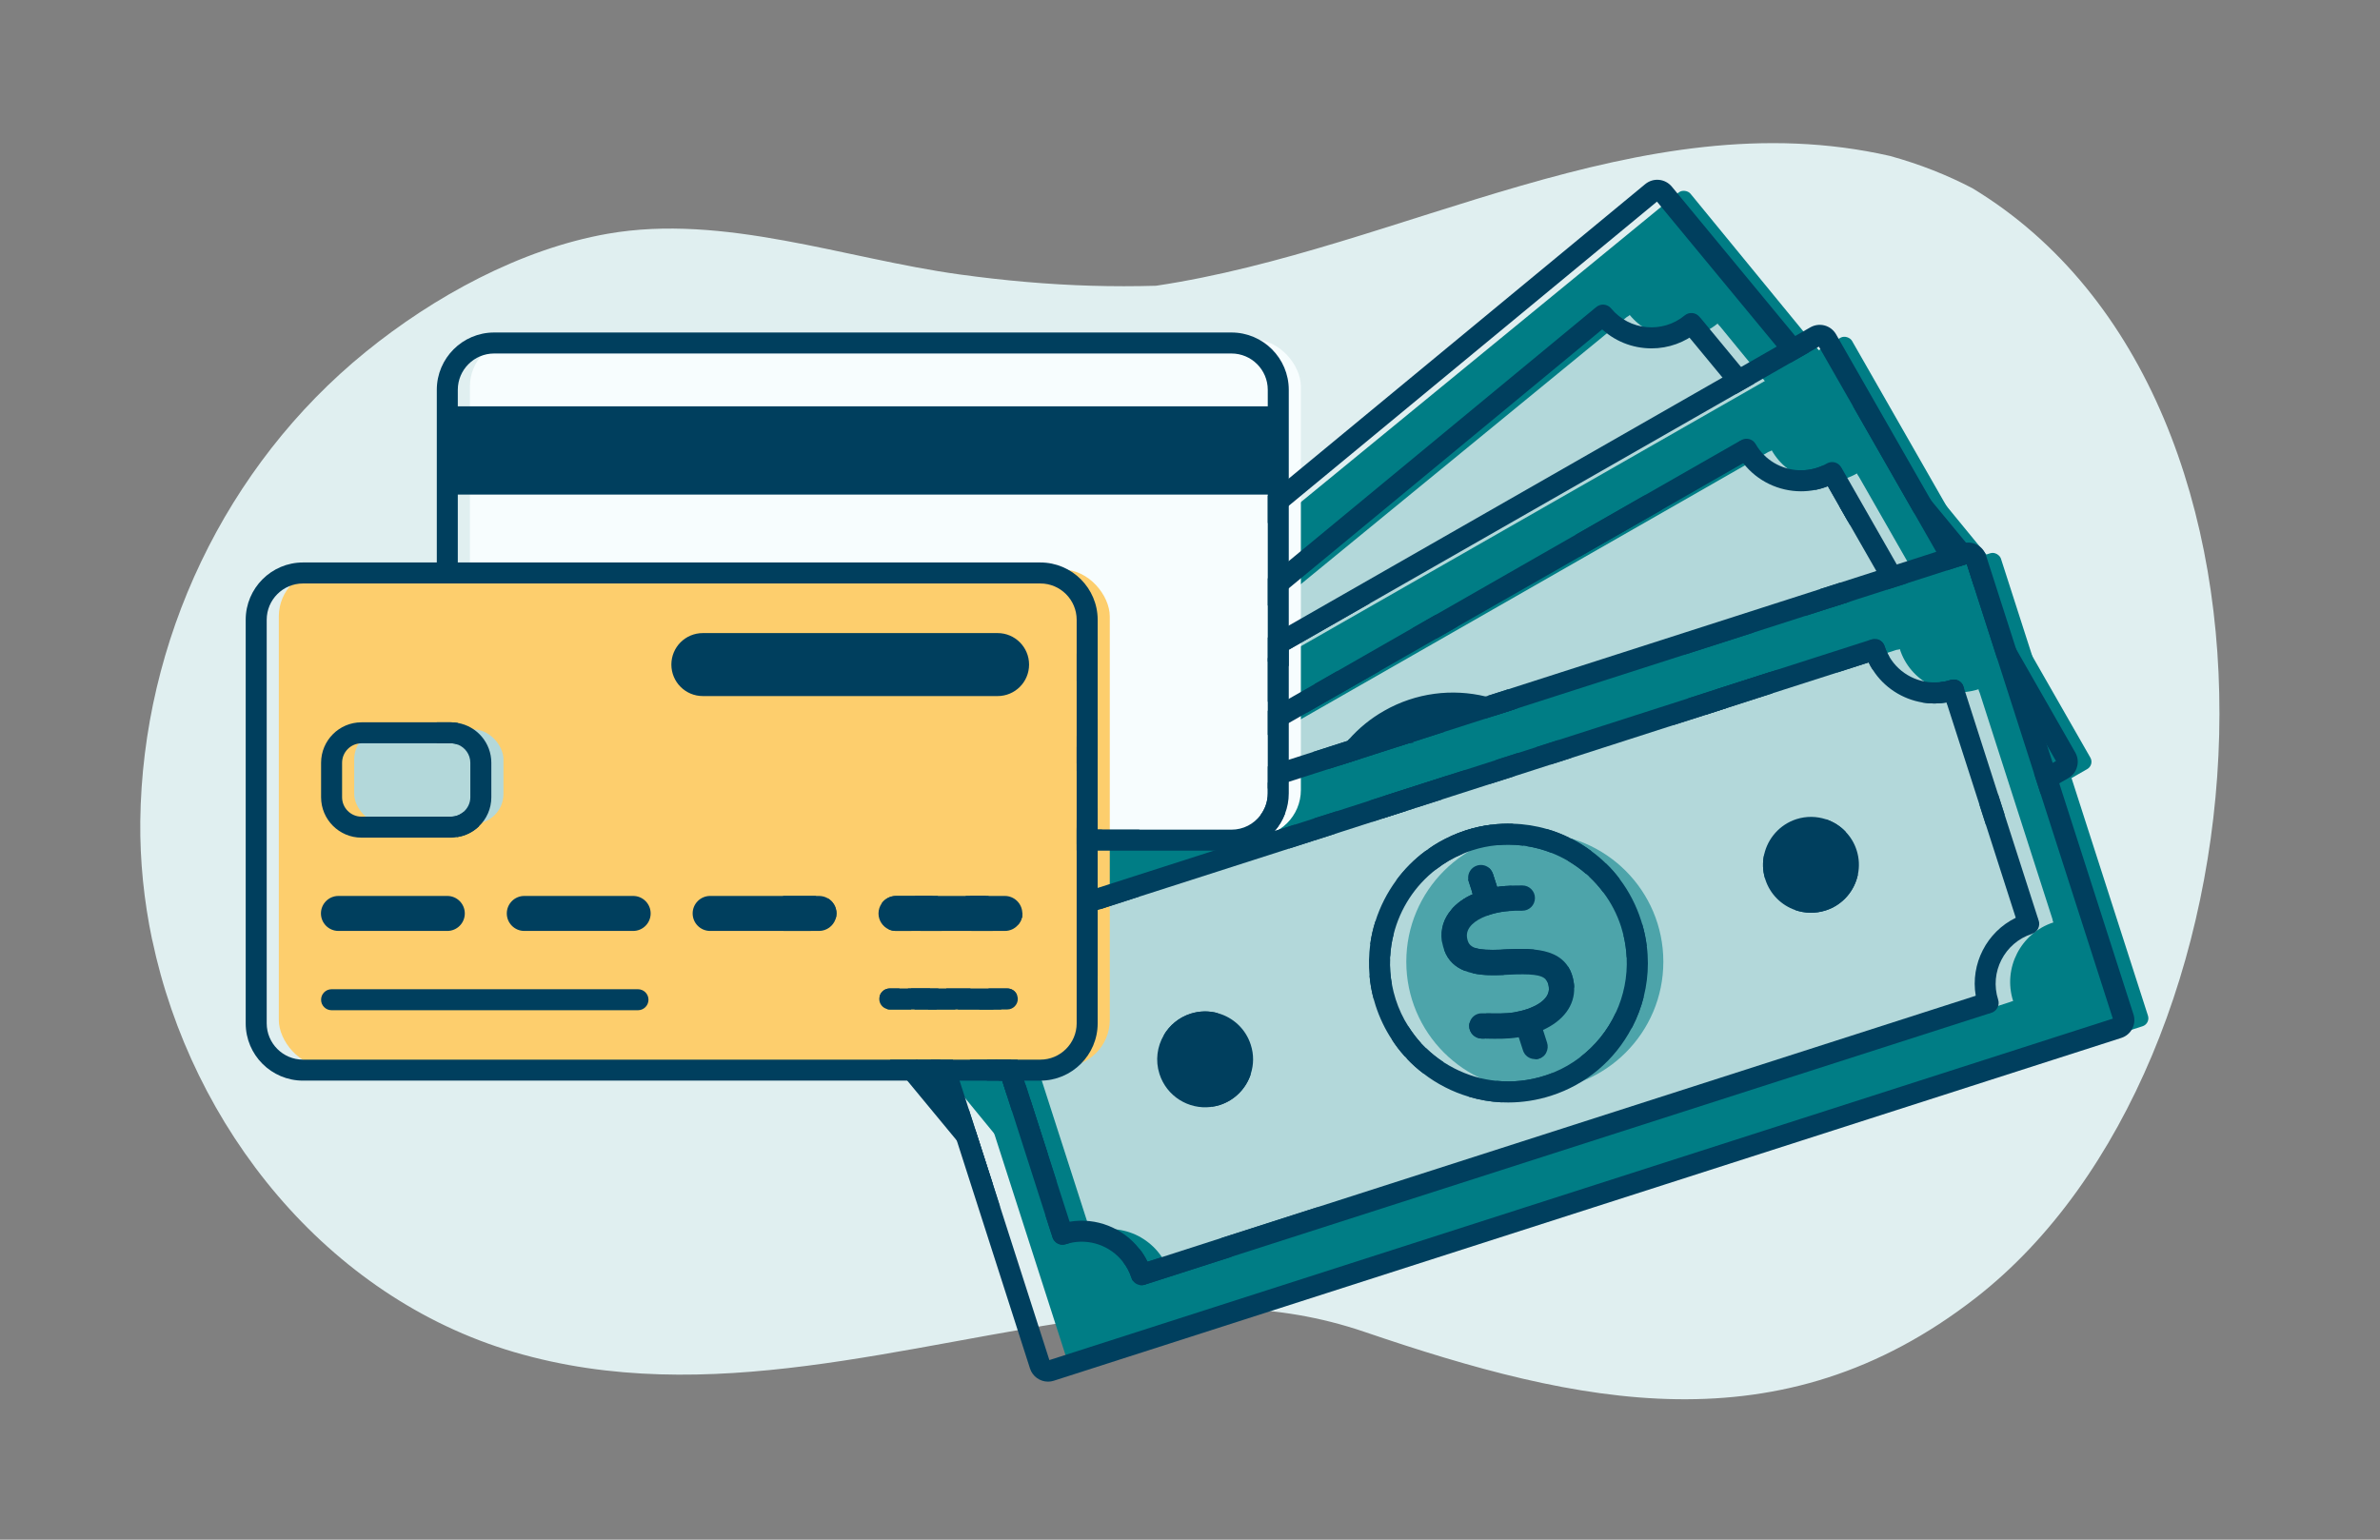 <?xml version="1.0" encoding="UTF-8"?><svg xmlns="http://www.w3.org/2000/svg" viewBox="0 0 340 220"><rect x="0" y="0" width="340" height="220" fill="#808080" stroke="none"/><defs><style>.e{fill:#f7fdfe;}.f{fill:#003f5e;}.g{fill:#007d85;}.h{fill:#fdce6d;}.i{fill:#b3d8da;}.j{fill:#e0eff0;}.k{fill:#4da4aa;}</style></defs><g id="a"><path class="j" d="M21.73,134.27c-1.17-5.58-1.75-11.27-1.69-16.94,.31-25.77,12.15-50.75,32.18-67.03,9.72-7.9,22.12-14.71,34.59-16.9,16.58-2.91,33.86,3.55,50.24,5.81,6.45,.89,12.71,1.44,18.88,1.62,3.09,.09,6.16,.09,9.22,0,35.15-5.25,69.01-26.7,104.83-18.55,4.29,1.18,8.21,2.74,11.8,4.62,50.24,30.42,43.59,124.98,.48,158.54-27.93,21.74-56.78,15.28-87.3,4.88-12.88-4.39-24.71-3.84-38.11-2.05-27.58,3.69-55.72,13.07-83.43,4.92-26.73-7.87-46.05-32.11-51.68-58.92Z"/></g><g id="b"><rect class="g" x="119.54" y="70.08" width="162.06" height="71" rx="1.2" ry="1.2" transform="translate(422.62 60.08) rotate(140.66)"/><path class="i" d="M168.68,165.89c-.08,.05-.14,.1-.2,.15l-.13,.11c-1.5-1.83-3.64-2.98-6.03-3.23-2.37-.22-4.69,.48-6.53,1.99-.04-.07-.09-.13-.14-.19s-.1-.12-.18-.2l-21.5-26.22-.03-.04-.17-.29-.16-.14c3.79-3.12,4.35-8.76,1.24-12.57,.07-.04,.13-.09,.19-.14,.07-.06,.14-.12,.19-.17L232.4,45.3l.3-.18,.11-.12c1.5,1.83,3.64,2.98,6.03,3.22,2.37,.22,4.69-.48,6.53-1.99,.04,.07,.08,.12,.12,.17,.07,.08,.15,.16,.24,.25l21.5,26.24,.19,.29,.13,.12c-3.79,3.13-4.35,8.76-1.25,12.56l-.29,.23-.04,.05-97.29,79.74Z"/><rect class="g" x="130.23" y="83.22" width="162.06" height="71" rx="1.2" ry="1.2" transform="translate(453.58 116.9) rotate(150.24)"/><path class="i" d="M169.78,172.89c-.09,.03-.16,.07-.22,.11l-.15,.08c-1.17-2.06-3.09-3.54-5.41-4.19-2.3-.61-4.7-.31-6.77,.87-.03-.08-.07-.14-.11-.21s-.08-.14-.14-.22l-16.84-29.43-.03-.05-.12-.31-.14-.16c4.26-2.44,5.75-7.91,3.31-12.19,.08-.03,.14-.07,.21-.11,.08-.05,.16-.09,.21-.14l109.08-62.38,.32-.12,.12-.1c1.17,2.06,3.09,3.54,5.41,4.18,2.3,.61,4.7,.31,6.77-.87,.03,.08,.06,.13,.09,.19,.05,.09,.12,.19,.19,.28l16.84,29.46,.14,.32,.11,.14c-4.25,2.45-5.75,7.91-3.32,12.17l-.32,.18-.05,.04-109.2,62.45Z"/><circle class="k" cx="211.33" cy="118.84" r="18.36"/><rect class="g" x="138.19" y="101.79" width="162.06" height="71" rx="1.2" ry="1.2" transform="translate(469.94 200.86) rotate(162.17)"/><path class="i" d="M167.43,181.71c-.09,.02-.17,.04-.24,.06l-.16,.05c-.72-2.26-2.29-4.1-4.43-5.22-2.13-1.08-4.54-1.27-6.81-.55-.01-.08-.04-.15-.06-.23s-.05-.15-.09-.25l-10.39-32.27-.02-.05-.05-.33-.1-.19c4.67-1.51,7.26-6.55,5.76-11.24,.08-.01,.15-.04,.23-.06,.09-.03,.18-.06,.23-.09l119.62-38.48,.34-.05,.14-.07c.72,2.26,2.29,4.1,4.43,5.2,2.13,1.08,4.54,1.27,6.81,.55,.01,.08,.03,.14,.05,.2,.03,.1,.08,.21,.13,.32l10.38,32.3,.07,.34,.08,.15c-4.67,1.52-7.26,6.55-5.76,11.23l-.35,.11-.06,.03-119.75,38.52Z"/><circle class="k" cx="219.26" cy="137.42" r="18.36"/><rect class="e" x="67.13" y="48.53" width="118.71" height="71.04" rx="6.69" ry="6.69"/><rect class="h" x="39.83" y="81.39" width="118.71" height="71.04" rx="6.69" ry="6.69"/><rect class="i" x="50.6" y="104.23" width="21.32" height="13.48" rx="4.27" ry="4.27"/></g><g id="c"><path class="f" d="M153.81,121.55v6.28l3-.96v-5.32h-3Zm0-11.38v36.05c0,2.86-2.33,5.19-5.19,5.19h-14.33l1.72,3h12.61c4.51,0,8.19-3.67,8.19-8.19v-37.76l-3,1.71Zm0,0v36.05c0,2.86-2.33,5.19-5.19,5.19h-14.33l1.72,3h12.61c4.51,0,8.19-3.67,8.19-8.19v-37.76l-3,1.71Zm0,0v36.05c0,2.86-2.33,5.19-5.19,5.19h-14.33l1.72,3h12.61c4.51,0,8.19-3.67,8.19-8.19v-37.76l-3,1.71Zm0,0v36.05c0,2.86-2.33,5.19-5.19,5.19h-14.33l1.72,3h12.61c4.51,0,8.19-3.67,8.19-8.19v-37.76l-3,1.71Zm0-1.08v37.13c0,2.86-2.33,5.19-5.19,5.19h-14.33l1.72,3h12.61c4.51,0,8.19-3.67,8.19-8.19v-39.61l-3,2.48Zm0,0v37.13c0,2.86-2.33,5.19-5.19,5.19h-14.33l1.72,3h12.61c4.51,0,8.19-3.67,8.19-8.19v-39.61l-3,2.48Zm0-11.79v48.92c0,2.86-2.33,5.19-5.19,5.19h-14.33l1.72,3h12.61c4.51,0,8.19-3.67,8.19-8.19v-51.4l-3,2.48Zm0,0v48.92c0,2.86-2.33,5.19-5.19,5.19h-14.33l1.72,3h12.61c4.51,0,8.19-3.67,8.19-8.19v-51.4l-3,2.48Zm0,0v48.92c0,2.86-2.33,5.19-5.19,5.19h-14.33l1.72,3h12.61c4.51,0,8.19-3.67,8.19-8.19v-51.4l-3,2.48Zm0,0v48.92c0,2.86-2.33,5.19-5.19,5.19h-14.33l1.72,3h12.61c4.51,0,8.19-3.67,8.19-8.19v-51.4l-3,2.48Zm0,23.34v25.58c0,2.86-2.33,5.19-5.19,5.19h-14.33l1.72,3h12.61c4.51,0,8.19-3.67,8.19-8.19v-27.3l-3,1.72Zm0,0v25.58c0,2.86-2.33,5.19-5.19,5.19h-14.33l1.72,3h12.61c4.51,0,8.19-3.67,8.19-8.19v-27.3l-3,1.72Zm0,0v25.58c0,2.86-2.33,5.19-5.19,5.19h-14.33l1.72,3h12.61c4.51,0,8.19-3.67,8.19-8.19v-27.3l-3,1.72Zm0,0v25.58c0,2.86-2.33,5.19-5.19,5.19h-14.33l1.72,3h12.61c4.51,0,8.19-3.67,8.19-8.19v-27.3l-3,1.72Zm0,0v25.58c0,2.86-2.33,5.19-5.19,5.19h-14.33l1.72,3h12.61c4.51,0,8.19-3.67,8.19-8.19v-27.3l-3,1.72Zm0,0v25.58c0,2.86-2.33,5.19-5.19,5.19h-14.33l1.72,3h12.61c4.51,0,8.19-3.67,8.19-8.19v-27.3l-3,1.72Zm0,0v25.58c0,2.86-2.33,5.19-5.19,5.19h-14.33l1.72,3h12.61c4.51,0,8.19-3.67,8.19-8.19v-27.3l-3,1.72Zm0,0v25.58c0,2.86-2.33,5.19-5.19,5.19h-14.33l1.72,3h12.61c4.51,0,8.19-3.67,8.19-8.19v-27.3l-3,1.72Zm0,0v25.58c0,2.86-2.33,5.19-5.19,5.19h-6.19l2.48,3h3.71c4.51,0,8.19-3.67,8.19-8.19v-27.3l-3,1.72Zm0,0v25.58c0,2.86-2.33,5.19-5.19,5.19h-6.19l2.48,3h3.71c4.51,0,8.19-3.67,8.19-8.19v-27.3l-3,1.72Zm0,0v25.58c0,2.86-2.33,5.19-5.19,5.19h-6.19l2.48,3h3.71c4.51,0,8.19-3.67,8.19-8.19v-27.3l-3,1.72Zm0,0v25.58c0,2.86-2.33,5.19-5.19,5.19h-6.19l2.48,3h3.71c4.51,0,8.19-3.67,8.19-8.19v-27.3l-3,1.72Zm0,0v25.58c0,2.86-2.33,5.19-5.19,5.19h-6.19l2.48,3h3.71c4.51,0,8.19-3.67,8.19-8.19v-27.3l-3,1.72Zm0,0v25.58c0,2.86-2.33,5.19-5.19,5.19h-6.19l2.48,3h3.71c4.51,0,8.19-3.67,8.19-8.19v-27.3l-3,1.72Zm0,0v25.58c0,2.86-2.33,5.19-5.19,5.19h-6.19l2.48,3h3.71c4.51,0,8.19-3.67,8.19-8.19v-27.3l-3,1.72Zm0,0v25.58c0,2.86-2.33,5.19-5.19,5.19h-6.19l2.48,3h3.71c4.51,0,8.19-3.67,8.19-8.19v-27.3l-3,1.72Zm0,0v25.58c0,2.86-2.33,5.19-5.19,5.19h-6.19l2.48,3h3.71c4.51,0,8.19-3.67,8.19-8.19v-27.3l-3,1.72Zm0,0v25.58c0,2.86-2.33,5.19-5.19,5.19h-6.19l2.48,3h3.71c4.51,0,8.19-3.67,8.19-8.19v-27.3l-3,1.72Zm0,0v25.58c0,2.86-2.33,5.19-5.19,5.19h-6.19l2.48,3h3.71c4.51,0,8.19-3.67,8.19-8.19v-27.3l-3,1.72Zm0,0v25.58c0,2.86-2.33,5.19-5.19,5.19h-6.19l2.48,3h3.71c4.51,0,8.19-3.67,8.19-8.19v-27.3l-3,1.72Zm0,0v25.58c0,2.86-2.33,5.19-5.19,5.19h-6.19l2.48,3h3.71c4.51,0,8.19-3.67,8.19-8.19v-27.3l-3,1.72Zm0,0v25.58c0,2.86-2.33,5.19-5.19,5.19h-6.19l2.48,3h3.71c4.51,0,8.19-3.67,8.19-8.19v-27.3l-3,1.72Zm0,0v25.58c0,2.86-2.33,5.19-5.19,5.19h-6.19l2.48,3h3.71c4.51,0,8.19-3.67,8.19-8.19v-27.3l-3,1.72Zm0,0v25.58c0,2.86-2.33,5.19-5.19,5.19h-6.19l2.48,3h3.71c4.51,0,8.19-3.67,8.19-8.19v-27.3l-3,1.72Zm0,0v25.58c0,2.86-2.33,5.19-5.19,5.19h-6.19l2.48,3h3.71c4.51,0,8.19-3.67,8.19-8.19v-27.3l-3,1.72Zm0,0v25.58c0,2.86-2.33,5.19-5.19,5.19h-6.19l2.48,3h3.71c4.51,0,8.19-3.67,8.19-8.19v-27.3l-3,1.72Zm-5.19-40.27H43.29c-4.52,0-8.19,3.68-8.19,8.19v57.66c0,4.52,3.67,8.19,8.19,8.19h105.33c4.51,0,8.19-3.67,8.19-8.19v-57.66c0-4.51-3.68-8.19-8.19-8.19Zm5.19,65.85c0,2.86-2.33,5.19-5.19,5.19H43.29c-2.87,0-5.19-2.33-5.19-5.19v-57.66c0-2.86,2.32-5.19,5.19-5.19h105.33c2.86,0,5.19,2.33,5.19,5.19v57.66Zm0-25.58v25.58c0,2.86-2.33,5.19-5.19,5.19h-6.19l2.48,3h3.71c4.51,0,8.19-3.67,8.19-8.19v-27.3l-3,1.72Zm0,0v25.58c0,2.86-2.33,5.19-5.19,5.19h-6.19l2.48,3h3.71c4.51,0,8.19-3.67,8.19-8.19v-27.3l-3,1.72Zm0,0v25.58c0,2.86-2.33,5.19-5.19,5.19h-6.19l2.48,3h3.71c4.51,0,8.19-3.67,8.19-8.19v-27.3l-3,1.72Zm0,0v25.58c0,2.86-2.33,5.19-5.19,5.19h-6.19l2.48,3h3.71c4.51,0,8.19-3.67,8.19-8.19v-27.3l-3,1.72Zm0,0v25.58c0,2.86-2.33,5.19-5.19,5.19h-6.19l2.48,3h3.71c4.51,0,8.19-3.67,8.19-8.19v-27.3l-3,1.72Zm0,0v25.58c0,2.86-2.33,5.19-5.19,5.19h-6.19l2.48,3h3.71c4.51,0,8.19-3.67,8.19-8.19v-27.3l-3,1.72Zm0,0v25.58c0,2.86-2.33,5.19-5.19,5.19h-6.19l2.48,3h3.71c4.51,0,8.19-3.67,8.19-8.19v-27.3l-3,1.72Zm0,0v25.58c0,2.86-2.33,5.19-5.19,5.19h-6.19l2.48,3h3.71c4.51,0,8.19-3.67,8.19-8.19v-27.3l-3,1.72Zm0,0v25.58c0,2.86-2.33,5.19-5.19,5.19h-6.19l2.48,3h3.71c4.51,0,8.19-3.67,8.19-8.19v-27.3l-3,1.72Zm0,0v25.58c0,2.86-2.33,5.19-5.19,5.19h-6.19l2.48,3h3.71c4.51,0,8.19-3.67,8.19-8.19v-27.3l-3,1.72Zm0,0v25.58c0,2.86-2.33,5.19-5.19,5.19h-6.19l2.48,3h3.71c4.51,0,8.19-3.67,8.19-8.19v-27.3l-3,1.72Zm0,0v25.58c0,2.86-2.33,5.19-5.19,5.19h-6.19l2.48,3h3.71c4.51,0,8.19-3.67,8.19-8.19v-27.3l-3,1.72Zm0,0v25.58c0,2.86-2.33,5.19-5.19,5.19h-6.19l2.48,3h3.71c4.51,0,8.19-3.67,8.19-8.19v-27.3l-3,1.72Zm0,0v25.58c0,2.86-2.33,5.19-5.19,5.19h-6.19l2.48,3h3.71c4.51,0,8.19-3.67,8.19-8.19v-27.3l-3,1.72Zm0,0v25.58c0,2.86-2.33,5.19-5.19,5.19h-6.19l2.48,3h3.71c4.51,0,8.19-3.67,8.19-8.19v-27.3l-3,1.72Zm0,0v25.58c0,2.86-2.33,5.19-5.19,5.19h-6.19l2.48,3h3.71c4.51,0,8.19-3.67,8.19-8.19v-27.3l-3,1.72Zm0,0v25.58c0,2.86-2.33,5.19-5.19,5.19h-6.19l2.48,3h3.71c4.51,0,8.19-3.67,8.19-8.19v-27.3l-3,1.72Zm0,0v25.58c0,2.86-2.33,5.19-5.19,5.19h-6.19l2.48,3h3.71c4.51,0,8.19-3.67,8.19-8.19v-27.3l-3,1.72Zm0,0v25.58c0,2.86-2.33,5.19-5.19,5.19h-14.33l1.72,3h12.61c4.51,0,8.19-3.67,8.19-8.19v-27.3l-3,1.72Zm0,0v25.58c0,2.86-2.33,5.19-5.19,5.19h-14.33l1.72,3h12.61c4.51,0,8.19-3.67,8.19-8.19v-27.3l-3,1.72Zm0,0v25.58c0,2.86-2.33,5.19-5.19,5.19h-14.33l1.72,3h12.61c4.51,0,8.19-3.67,8.19-8.19v-27.3l-3,1.72Zm0,0v25.58c0,2.86-2.33,5.19-5.19,5.19h-14.33l1.72,3h12.61c4.51,0,8.19-3.67,8.19-8.19v-27.3l-3,1.72Zm0,0v25.58c0,2.86-2.33,5.19-5.19,5.19h-14.33l1.72,3h12.61c4.51,0,8.19-3.67,8.19-8.19v-27.3l-3,1.72Zm0,0v25.58c0,2.86-2.33,5.19-5.19,5.19h-14.33l1.72,3h12.61c4.51,0,8.19-3.67,8.19-8.19v-27.3l-3,1.72Zm0,0v25.58c0,2.86-2.33,5.19-5.19,5.19h-14.33l1.72,3h12.61c4.51,0,8.19-3.67,8.19-8.19v-27.3l-3,1.72Zm0,0v25.58c0,2.86-2.33,5.19-5.19,5.19h-14.33l1.72,3h12.61c4.51,0,8.19-3.67,8.19-8.19v-27.3l-3,1.72Zm0-23.34v48.92c0,2.86-2.33,5.19-5.19,5.19h-14.33l1.72,3h12.61c4.51,0,8.19-3.67,8.19-8.19v-51.4l-3,2.48Zm0,0v48.92c0,2.86-2.33,5.19-5.19,5.19h-14.33l1.72,3h12.61c4.51,0,8.19-3.67,8.19-8.19v-51.4l-3,2.48Zm0,0v48.92c0,2.86-2.33,5.19-5.19,5.19h-14.33l1.72,3h12.61c4.51,0,8.19-3.67,8.19-8.19v-51.4l-3,2.48Zm0,0v48.92c0,2.86-2.33,5.19-5.19,5.19h-14.33l1.72,3h12.61c4.51,0,8.19-3.67,8.19-8.19v-51.4l-3,2.48Zm0,11.79v37.13c0,2.86-2.33,5.19-5.19,5.19h-14.33l1.72,3h12.61c4.51,0,8.19-3.67,8.19-8.19v-39.61l-3,2.48Zm0,0v37.13c0,2.86-2.33,5.19-5.19,5.19h-14.33l1.72,3h12.61c4.51,0,8.19-3.67,8.19-8.19v-39.61l-3,2.48Zm0,1.08v36.05c0,2.86-2.33,5.19-5.19,5.19h-14.33l1.72,3h12.61c4.51,0,8.19-3.67,8.19-8.19v-37.76l-3,1.71Zm0,0v36.05c0,2.86-2.33,5.19-5.19,5.19h-14.33l1.72,3h12.61c4.51,0,8.19-3.67,8.19-8.19v-37.76l-3,1.71Zm0,0v36.05c0,2.86-2.33,5.19-5.19,5.19h-14.33l1.72,3h12.61c4.51,0,8.19-3.67,8.19-8.19v-37.76l-3,1.71Zm0,8.12v27.93c0,2.86-2.33,5.19-5.19,5.19h-14.33l1.72,3h12.61c4.51,0,8.19-3.67,8.19-8.19v-28.89l-3,.96Z"/><path class="f" d="M181.67,118.72c-.59-.72-1.13-1.47-1.61-2.24-.94,1.26-2.44,2.07-4.14,2.07h-22.11v3h19.57l8.4-2.7s-.07-.09-.11-.13Zm-24.86-.17v.37l.65-.37h-.65Zm24.86,.17c-.59-.72-1.13-1.47-1.61-2.24-.94,1.26-2.44,2.07-4.14,2.07h-19.11v3h16.57l8.4-2.7s-.07-.09-.11-.13Zm0,0c-.59-.72-1.13-1.47-1.61-2.24-.94,1.26-2.44,2.07-4.14,2.07h-19.11v3h16.57l8.4-2.7s-.07-.09-.11-.13Zm0,0c-.59-.72-1.13-1.47-1.61-2.24-.94,1.26-2.44,2.07-4.14,2.07h-19.11v3h16.57l8.4-2.7s-.07-.09-.11-.13Zm0,0c-.59-.72-1.13-1.47-1.61-2.24-.94,1.26-2.44,2.07-4.14,2.07h-19.11v3h16.57l8.4-2.7s-.07-.09-.11-.13Zm0,0c-.59-.72-1.13-1.47-1.61-2.24-.94,1.26-2.44,2.07-4.14,2.07h-19.11v3h16.57l8.4-2.7s-.07-.09-.11-.13Zm-115.5-2.67c-.47,.4-1.09,.64-1.76,.64h-1.3c.5,1.13,1.26,2.13,2.19,2.92,1.2-.18,2.28-.73,3.12-1.54-.94-.43-1.73-1.14-2.25-2.02Zm-1.76-12.84h-2.01v3h2.01c.35,0,.68,.06,.99,.18v-3.09c-.32-.06-.65-.09-.99-.09Zm111.51-55.7H70.59c-4.51,0-8.19,3.67-8.19,8.19v27.67h3v-27.67c0-2.86,2.33-5.19,5.19-5.19h105.33c2.87,0,5.19,2.33,5.19,5.19v57.66c0,1.17-.39,2.25-1.05,3.12-.94,1.26-2.44,2.07-4.14,2.07h-22.11v3h22.11c2.35,0,4.47-.99,5.97-2.58l.18-.21h.01c.64-.73,1.14-1.57,1.49-2.48,.35-.91,.54-1.89,.54-2.92V55.7c0-4.52-3.67-8.19-8.19-8.19Zm5.75,71.21c-.59-.72-1.13-1.47-1.61-2.24-.94,1.26-2.44,2.07-4.14,2.07h-19.11v3h16.57l8.4-2.7s-.07-.09-.11-.13Zm0,0c-.59-.72-1.13-1.47-1.61-2.24-.94,1.26-2.44,2.07-4.14,2.07h-19.11v3h16.57l8.4-2.7s-.07-.09-.11-.13Zm0,0c-.59-.72-1.13-1.47-1.61-2.24-.94,1.26-2.44,2.07-4.14,2.07h-19.11v3h16.57l8.4-2.7s-.07-.09-.11-.13Zm0,0c-.59-.72-1.13-1.47-1.61-2.24-.94,1.26-2.44,2.07-4.14,2.07h-19.11v3h16.57l8.4-2.7s-.07-.09-.11-.13Zm-24.86-.17v1.93l6.02-1.93h-6.02Z"/><path class="f" d="M66.4,130.52c0,1.38-1.12,2.5-2.5,2.5h-15.55c-1.38,0-2.5-1.12-2.5-2.5s1.12-2.5,2.5-2.5h15.55c1.38,0,2.5,1.12,2.5,2.5Z"/><path class="f" d="M92.95,130.52c0,1.38-1.12,2.5-2.5,2.5h-15.55c-1.38,0-2.5-1.12-2.5-2.5s1.12-2.5,2.5-2.5h15.55c1.38,0,2.5,1.12,2.5,2.5Z"/><path class="f" d="M119.5,130.52c0,.29-.05,.57-.14,.82-.34,.98-1.27,1.68-2.36,1.68h-15.55c-1.38,0-2.5-1.12-2.5-2.5s1.12-2.5,2.5-2.5h15.55c.45,0,.88,.12,1.24,.33,.75,.43,1.26,1.24,1.26,2.17Z"/><path class="f" d="M146.05,130.52c0,.06,0,.13-.01,.19-.02,.3-.1,.6-.22,.86-.1,.22-.23,.41-.39,.59-.45,.53-1.13,.86-1.88,.86h-15.55c-.36,0-.7-.08-1.01-.21h0c-.87-.39-1.49-1.27-1.49-2.29,0-.55,.18-1.05,.48-1.47,.45-.62,1.19-1.03,2.02-1.03h15.55c1.33,0,2.42,1.05,2.49,2.36,.01,.05,.01,.09,.01,.14Z"/><path class="f" d="M147.01,94.96c0,2.49-2.01,4.5-4.5,4.5h-42.1c-2.49,0-4.5-2.01-4.5-4.5s2.01-4.5,4.5-4.5h42.1c2.49,0,4.5,2.02,4.5,4.5Z"/><path class="f" d="M92.64,142.85c0,.83-.68,1.5-1.5,1.5H47.37c-.83,0-1.5-.67-1.5-1.5s.67-1.5,1.5-1.5h43.77c.82,0,1.5,.67,1.5,1.5Z"/><path class="f" d="M145.4,142.74c0,.82-.67,1.5-1.5,1.5h-16.79c-.14,0-.28-.02-.41-.07-.63-.17-1.09-.75-1.09-1.43,0-.13,.02-.25,.05-.37,.16-.65,.75-1.13,1.45-1.13h16.79c.64,0,1.18,.39,1.39,.95,.07,.17,.11,.36,.11,.55Z"/><path class="f" d="M65.4,103.3c-.32-.06-.65-.09-.99-.09h-12.77c-3.18,0-5.77,2.59-5.77,5.78v4.93c0,3.18,2.59,5.77,5.77,5.77h12.77c.3,0,.6-.02,.89-.08,1.2-.18,2.28-.73,3.12-1.54,1.09-1.05,1.77-2.52,1.77-4.15v-4.93c0-2.85-2.07-5.22-4.79-5.69Zm-.99,13.39h-12.77c-1.53,0-2.77-1.25-2.77-2.77v-4.93c0-1.53,1.24-2.78,2.77-2.78h12.77c.35,0,.68,.06,.99,.18,1.04,.4,1.79,1.42,1.79,2.6v4.93c0,.85-.4,1.62-1.02,2.13-.47,.4-1.09,.64-1.76,.64Z"/><rect class="f" x="63.9" y="58.06" width="118.71" height="12.61"/><path class="f" d="M206.8,110.82l-9.05,2.9-2.05,.66c-.59,.47-.84,1.3-.56,2.05,.18,.46,.52,.8,.93,.99l1.38-.45,3.49-1.12,1.14-.36h.01c.06-.04,.12-.07,.18-.11,.02-.02,.04-.04,.06-.04l.04,.05,3.71-1.19-.91-1.11c.49-.51,.9-1.04,1.23-1.58,.15-.23,.28-.46,.4-.69Zm-.46-6.25c-.89-1.24-1.99-1.83-3.17-2.02-.08-.01-.16-.02-.24-.04-2.28-.26-4.82,.9-6.76,1.77l-.78,.35c-1.13,.5-1.99,.82-2.67,1-.07,.07-.14,.15-.2,.23l-4.93,1.58c.76,.97,1.66,1.51,2.6,1.76,.4,.1,.8,.16,1.21,.17l2.88-.92,5.47-1.76,.06-.02c.57-.22,1.05-.37,1.46-.47,.25-.05,.47-.09,.67-.1-.05-.03-.11-.05-.16-.06l4.56-1.47Zm-9.27-8.67c-.41-.86-1.41-1.25-2.3-.91-1.36,.53-2.38,1.01-3.21,1.51-.02,0-.04,.03-.07,.04l-.5-.62-3.19,1.83,.86,1.04c-.93,.96-1.6,2-1.98,3.05l10.39-5.94Z"/><path class="f" d="M153.81,93.41v3.89l3-2.48v-3.89l-3,2.48Zm-14.45,68.09l-5.16-6.25-.7-.84-2.47-3h-3.9l2.48,3,7.07,8.55,2.49,3.02,2.67,3.23-2.48-7.71Zm13,15.73l-1.61-1.95-1.44-1.74,.91,2.83c.02,.08,.06,.15,.09,.23h.01c0,.08,.02,.14,.04,.21,.26,.79,1.1,1.23,1.89,.97,.15-.05,.31-.09,.46-.13l-.35-.42Zm66.01-41.61c-1.06-.05-2.11,0-3.03,.04l-.86,.04h-.04l-3.37,2.79-.71,.57c1.54,.36,3.16,.3,4.26,.26h.16l4.39-3.64c-.26-.03-.53-.05-.8-.06Zm-17.18,11.03l-2.33,1.92c.54,.84,1.15,1.63,1.83,2.38l2.31-1.91c-.67-.74-1.28-1.54-1.81-2.39Zm28.2-23.3l-2.34,1.93c.73,.68,1.4,1.43,2,2.24l2.33-1.92c-.6-.8-1.26-1.55-1.99-2.25Zm39.84-31.01c-.17-.53-.59-.9-1.1-1l-.2,.16-1.62,1.34-3.99,3.3,4.63-1.49c.17,.37,.37,.73,.6,1.07l2.33-1.93c-.27-.45-.48-.93-.65-1.45Zm-105.3,87.95c-.33-.68-.72-1.31-1.19-1.88l-2.31,1.91c.53,.67,.94,1.43,1.21,2.28,.05,.16,.12,.31,.22,.43l.25-.21,2.15-1.78,1.71-1.4-2.04,.65ZM256.46,48.01l-17.62-21.33c-.46-.56-1.11-.91-1.83-.98-.72-.07-1.42,.15-1.98,.61l-50.92,42.07-1.5,1.24-1.27,1.05-.23,.19v3.89l3-2.48,52.6-43.46,17.11,20.71,1.94,2.34,2.64-1.51-1.94-2.34Zm26.2,31.71l-1.8-2.18-5-6.05-11.24-13.61,8.75,15.3,4.38,5.3,2.06,2.49,1.16-.37,1.02,3.18,.31-.25c.1-.09,.2-.18,.29-.28,.39-.43,.62-.96,.68-1.55,.07-.72-.15-1.42-.61-1.98Zm-166.03,48.3h-4.71l-.36,.3c-.56,.46-.9,1.11-.97,1.83-.07,.71,.15,1.42,.61,1.97l.74,.9h3.89l-2.13-2.58,2.93-2.42Z"/><g><polygon class="f" points="156.81 102.72 156.81 106.61 153.81 109.09 153.81 105.2 156.81 102.72"/><path class="f" d="M229.66,46.43l-.77,.63-44.78,37-3,2.48v-3.89l3-2.48,43.64-36.06c.06-.05,.13-.1,.2-.14h.02c.62-.36,1.43-.22,1.89,.35,.53,.63,.44,1.58-.2,2.11Z"/></g><g><polygon class="f" points="136.51 144.24 132.61 144.24 130.13 141.24 134.03 141.24 136.51 144.24"/><polygon class="f" points="149.7 164.92 146.46 161 144.54 158.67 143.78 156.31 143.17 154.41 141.01 154.41 138.53 151.41 142.43 151.41 144.91 154.41 147.22 157.2 149.7 164.92"/></g><g><path class="f" d="M178.69,153.45c-.66,2.03-2.24,3.73-4.43,4.44-.42,.13-.84,.22-1.26,.27l5.69-4.71Z"/><path class="f" d="M198.85,140.68l-2.59,2.14c-.31-1.12-.51-2.25-.61-3.38l2.93-2.42c-.05,1.21,.04,2.44,.27,3.66Z"/><path class="f" d="M215.96,126.54l-1.3,1.08-2.84,2.34-5.78,4.78c-.02-.12-.03-.24-.05-.36-.22-1.63,.27-3.14,1.35-4.39,.74-.88,1.78-1.64,3.06-2.21l-.13-.42,3-2.48,.6,1.86s.05,0,.07,0c.39-.06,.8-.11,1.25-.14,.24-.02,.5-.04,.77-.05Z"/><path class="f" d="M221.03,118.47c1.09,.32,2.16,.73,3.19,1.25l-2.59,2.14c-1.14-.45-2.32-.77-3.54-.96l2.94-2.43Z"/><polygon class="f" points="252.93 96 246.69 101.16 246.68 101.16 243.62 102.15 238.99 103.63 242.14 101.03 245.23 98.47 245.24 98.47 252.93 96"/><path class="f" d="M264,86.05l-2.4,.77-3.7,1.19,2.86-2.37,.79-.65c.64-.53,1.59-.44,2.12,.2,.21,.25,.32,.56,.33,.86Z"/></g><g><path class="f" d="M248.72,52.44l1.94,2.34-2.65,1.52-1.94-2.35-4.71-5.7-.61-.74c-.52-.64-.43-1.58,.2-2.11,.58-.48,1.42-.45,1.96,.05h.01c.06,.04,.1,.09,.15,.15l5.65,6.84Z"/><path class="f" d="M264.67,74.1c-.21,.17-.46,.29-.72,.33l-1.18-2.07-1.65-2.89c-.59,.24-1.19,.41-1.79,.53l-2.32-2.81c1.13,.05,2.27-.16,3.35-.65l.38,.46,1.58,1.9,2.55,3.09c.05,.07,.1,.14,.14,.21h.01c.34,.63,.21,1.43-.35,1.9Z"/></g><path class="f" d="M134.52,133.02h-3.03c.26-1.41,.12-2.9-.45-4.26-.1-.25-.22-.5-.36-.74h3.29c.6,1.61,.78,3.33,.55,5Z"/><g><path class="f" d="M264.28,85.96l-.28,.09-2.4,.77c-.31-.38-.59-.77-.84-1.18-.29-.47-.54-.96-.74-1.47l2.87-.92c.27,.6,.62,1.17,1.06,1.7,.24,.29,.35,.65,.33,1.01Z"/><path class="f" d="M264.95,74.44c-.23,.19-.45,.39-.65,.6l-.35-.61-1.18-2.07c.09-.08,.18-.15,.27-.23,.59-.49,1.43-.45,1.97,.07h.01c.05,.03,.09,.08,.13,.13,.53,.64,.44,1.59-.2,2.11Z"/></g><path class="f" d="M235.94,49.78c-.34,0-.67-.02-1.01-.05-2.78-.26-5.3-1.6-7.08-3.75-.53-.64-.44-1.58,.2-2.11,.64-.53,1.58-.44,2.11,.2,2.62,3.17,7.34,3.62,10.51,1,.64-.53,1.58-.44,2.11,.2,.53,.64,.44,1.58-.2,2.11-1.89,1.56-4.22,2.4-6.65,2.4Z"/><path class="f" d="M181.42,112.58c-.11-.26-.22-.53-.31-.81v1.59c0,1.17-.39,2.25-1.05,3.12,.48,.77,1.02,1.52,1.61,2.24,.04,.04,.07,.09,.11,.13l.29-.09h.01c.64-.73,1.14-1.57,1.49-2.48-.89-1.16-1.61-2.4-2.15-3.7Zm0,0c-.11-.26-.22-.53-.31-.81v1.59c0,1.17-.39,2.25-1.05,3.12,.48,.77,1.02,1.52,1.61,2.24,.04,.04,.07,.09,.11,.13l.29-.09h.01c.64-.73,1.14-1.57,1.49-2.48-.89-1.16-1.61-2.4-2.15-3.7Zm0,0c-.11-.26-.22-.53-.31-.81v1.59c0,1.17-.39,2.25-1.05,3.12,.48,.77,1.02,1.52,1.61,2.24,.04,.04,.07,.09,.11,.13l.29-.09h.01c.64-.73,1.14-1.57,1.49-2.48-.89-1.16-1.61-2.4-2.15-3.7Zm0,0c-.11-.26-.22-.53-.31-.81v1.59c0,1.17-.39,2.25-1.05,3.12,.48,.77,1.02,1.52,1.61,2.24,.04,.04,.07,.09,.11,.13l.29-.09h.01c.64-.73,1.14-1.57,1.49-2.48-.89-1.16-1.61-2.4-2.15-3.7Zm0,0c-.11-.26-.22-.53-.31-.81v1.59c0,1.17-.39,2.25-1.05,3.12,.48,.77,1.02,1.52,1.61,2.24,.04,.04,.07,.09,.11,.13l.29-.09h.01c.64-.73,1.14-1.57,1.49-2.48-.89-1.16-1.61-2.4-2.15-3.7Zm0,0c-.11-.26-.22-.53-.31-.81v1.59c0,1.17-.39,2.25-1.05,3.12,.48,.77,1.02,1.52,1.61,2.24,.04,.04,.07,.09,.11,.13l.29-.09h.01c.64-.73,1.14-1.57,1.49-2.48-.89-1.16-1.61-2.4-2.15-3.7Zm0,0c-.11-.26-.22-.53-.31-.81v1.59c0,1.17-.39,2.25-1.05,3.12,.48,.77,1.02,1.52,1.61,2.24,.04,.04,.07,.09,.11,.13l.29-.09h.01c.64-.73,1.14-1.57,1.49-2.48-.89-1.16-1.61-2.4-2.15-3.7Zm0,0c-.11-.26-.22-.53-.31-.81v1.59c0,1.17-.39,2.25-1.05,3.12,.48,.77,1.02,1.52,1.61,2.24,.04,.04,.07,.09,.11,.13l.29-.09h.01c.64-.73,1.14-1.57,1.49-2.48-.89-1.16-1.61-2.4-2.15-3.7Zm23.7-24.74h-.01l-3.4,1.95c1.21,.35,2.38,.83,3.5,1.45h.01l2.97-1.7c-.98-.66-2-1.23-3.07-1.7Zm11.16,13.12c-.22-.83-.49-1.66-.83-2.47l-2.87,.92,.09,.21c.36,.86,.64,1.75,.84,2.65l2.87-.92c-.03-.13-.06-.26-.1-.39Zm-31.94-10.28c-.08,.06-.16,.13-.23,.2-1.14,.96-2.14,2.03-3,3.17v6.27c.66-1.87,1.67-3.64,3-5.21v-2.27l11.66-6.67c-4.05,.25-8.07,1.73-11.43,4.51Zm.58,27.16l-2.84,.91c.64-.72,1.14-1.56,1.49-2.47-.89-1.16-1.61-2.4-2.15-3.7-.11-.26-.22-.53-.31-.81v1.59c0,1.17-.39,2.25-1.05,3.12,.48,.77,1.02,1.52,1.61,2.24,.04,.04,.07,.09,.11,.13,.04,.04,.07,.08,.11,.12,.7,.83,1.47,1.59,2.28,2.27l3.49-1.12c-.98-.65-1.91-1.41-2.74-2.28Zm28.81-9.25c-.17,1.17-.47,2.33-.9,3.44l3.48-1.11c.29-1.1,.47-2.22,.55-3.34l-3.13,1.01Zm-32.31,3.99c-.11-.26-.22-.53-.31-.81v1.59c0,1.17-.39,2.25-1.05,3.12,.48,.77,1.02,1.52,1.61,2.24,.04,.04,.07,.09,.11,.13l.29-.09h.01c.64-.73,1.14-1.57,1.49-2.48-.89-1.16-1.61-2.4-2.15-3.7Zm0,0c-.11-.26-.22-.53-.31-.81v1.59c0,1.17-.39,2.25-1.05,3.12,.48,.77,1.02,1.52,1.61,2.24,.04,.04,.07,.09,.11,.13l.29-.09h.01c.64-.73,1.14-1.57,1.49-2.48-.89-1.16-1.61-2.4-2.15-3.7Zm0,0c-.11-.26-.22-.53-.31-.81v1.59c0,1.17-.39,2.25-1.05,3.12,.48,.77,1.02,1.52,1.61,2.24,.04,.04,.07,.09,.11,.13l.29-.09h.01c.64-.73,1.14-1.57,1.49-2.48-.89-1.16-1.61-2.4-2.15-3.7Zm0,0c-.11-.26-.22-.53-.31-.81v1.59c0,1.17-.39,2.25-1.05,3.12,.48,.77,1.02,1.52,1.61,2.24,.04,.04,.07,.09,.11,.13l.29-.09h.01c.64-.73,1.14-1.57,1.49-2.48-.89-1.16-1.61-2.4-2.15-3.7Zm0,0c-.11-.26-.22-.53-.31-.81v1.59c0,1.17-.39,2.25-1.05,3.12,.48,.77,1.02,1.52,1.61,2.24,.04,.04,.07,.09,.11,.13l.29-.09h.01c.64-.73,1.14-1.57,1.49-2.48-.89-1.16-1.61-2.4-2.15-3.7Zm0,0c-.11-.26-.22-.53-.31-.81v1.59c0,1.17-.39,2.25-1.05,3.12,.48,.77,1.02,1.52,1.61,2.24,.04,.04,.07,.09,.11,.13l.29-.09h.01c.64-.73,1.14-1.57,1.49-2.48-.89-1.16-1.61-2.4-2.15-3.7Zm0,0c-.11-.26-.22-.53-.31-.81v1.59c0,1.17-.39,2.25-1.05,3.12,.48,.77,1.02,1.52,1.61,2.24,.04,.04,.07,.09,.11,.13l.29-.09h.01c.64-.73,1.14-1.57,1.49-2.48-.89-1.16-1.61-2.4-2.15-3.7Zm0,0c-.11-.26-.22-.53-.31-.81v1.59c0,1.17-.39,2.25-1.05,3.12,.48,.77,1.02,1.52,1.61,2.24,.04,.04,.07,.09,.11,.13l.29-.09h.01c.64-.73,1.14-1.57,1.49-2.48-.89-1.16-1.61-2.4-2.15-3.7Zm0,0c-.11-.26-.22-.53-.31-.81v1.59c0,1.17-.39,2.25-1.05,3.12,.48,.77,1.02,1.52,1.61,2.24,.04,.04,.07,.09,.11,.13l.29-.09h.01c.64-.73,1.14-1.57,1.49-2.48-.89-1.16-1.61-2.4-2.15-3.7Zm0,0c-.11-.26-.22-.53-.31-.81v1.59c0,1.17-.39,2.25-1.05,3.12,.48,.77,1.02,1.52,1.61,2.24,.04,.04,.07,.09,.11,.13l.29-.09h.01c.64-.73,1.14-1.57,1.49-2.48-.89-1.16-1.61-2.4-2.15-3.7Zm-.31-.81v.91l.31-.1c-.11-.26-.22-.53-.31-.81Zm28.28,6.88c-.71,.23-1.4,.5-2.07,.8-.94,.73-1.94,1.34-2.98,1.83-.24,.12-.48,.23-.72,.33-1.6,1.19-3,2.6-4.16,4.18,1.95-.23,3.88-.76,5.72-1.59,1.12-.87,2.37-1.61,3.73-2.18,.27-.2,.54-.41,.8-.63,.61-.5,1.18-1.04,1.72-1.6,.59-.62,1.14-1.27,1.63-1.95-1.23,.15-2.46,.42-3.67,.81Z"/><path class="f" d="M237.42,72.83l-11.78,6.74c-.43-1.02-.59-2.12-.49-3.19l9.77-5.59c.87,.42,1.67,1.02,2.33,1.82,.06,.07,.12,.14,.17,.22Z"/><g><path class="f" d="M156.81,130.29v9.16c-.08-.07-.14-.15-.2-.22-2.19-2.65-2.05-6.46,.2-8.94Z"/><path class="f" d="M162.81,128.09l-5.63,1.82c.11-.12,.23-.22,.35-.32,1.53-1.27,3.45-1.76,5.28-1.5Z"/></g><path class="f" d="M201.78,106.04c-.47-.16-1-.13-1.46,.14-.23,.13-.42,.31-.57,.51l.06-.02,1.46-.47c.25-.05,.47-.09,.67-.1-.05-.03-.11-.05-.16-.06Zm15.57,13.74c-.31-.87-.72-1.55-1.22-2.08-1.02-.04-2.04,.01-3.07,.14-1.23,.15-2.46,.42-3.67,.81-.71,.23-1.4,.5-2.07,.8-1.17,.52-2.26,1.14-3.27,1.86,.09-.01,.19-.02,.29-.03,1.05-.13,2.03-.37,2.77-.56l.84-.21c1.51-.39,2.64-.64,3.48-.72,1.43-.15,2.06,.16,2.42,.98,.54-.05,1.08-.08,1.62-.08,.72,0,1.44,.05,2.14,.14-.05-.35-.14-.7-.26-1.05Zm-10.55-8.97h0l-9.05,2.91c-.43,1.05-.55,2.15-.3,3.25l3.49-1.12c0-1.58,2-3.08,4.21-3.94,.35-.13,.77-.27,1.25-.4,.46-.12,.99-.25,1.58-.37,.64-.13,1.13-.57,1.33-1.13l-2.51,.8Zm8.57,18.05l-.71-1.24-.24-.41c.27-.2,.53-.41,.77-.62-.45,.03-.86,.08-1.25,.14-.02,0-.04,0-.07,0l-.6-1.86v-.02c-.12-.35-.33-.65-.6-.87-.76,.64-1.76,1.2-2.81,1.61-.04,.01-.07,.03-.11,.04,.01,.11,.03,.22,.07,.33l.45,1.39,.13,.42c-1.28,.57-2.32,1.33-3.06,2.21,1.27-.25,2.64-.54,3.83-1.02,.03-.02,.05-.03,.07-.03l.58,1.02,.4,.7c.04,.07,.09,.14,.14,.21,.68-.26,1.42-.45,2.17-.57,.31-.05,.65-.09,1.03-.12,.1-.43,.05-.9-.19-1.32Z"/><path class="f" d="M141.84,169.21l-2.48-7.71-.9-2.8-2.45-4.29-1.72-3h-3.45l1.71,3,3.15,5.5,3.47,6.07,3.72,6.51-1.05-3.28Zm11.97-62.49v3.45l3-1.71v-3.46l-3,1.72Zm142.65,.79l-8.44-14.76-5.43-9.5-3.06-5.34-3.67-6.42-13.56-23.71c-.36-.63-.94-1.08-1.63-1.27-.7-.19-1.43-.09-2.06,.27l-2.15,1.23-2.64,1.51-5.1,2.92-2.65,1.51-61.96,35.44-3,1.71v3.46l3-1.72,11.66-6.67,52.24-29.87,2.65-1.52,5.1-2.92,2.64-1.51,1.44-.82,4.78,8.35,8.75,15.3,3.24,5.67,1.52,2.66,1.68-.54,1.16-.37,1.02,3.18,3.28,10.2,7.17,12.54,1.27,2.22-.47,.27-2.66,1.52,.94,2.92,2.66-1.52,1.28-.73c.63-.36,1.08-.94,1.26-1.64,.2-.69,.1-1.42-.26-2.05Zm-121.85,69.35l-10.13,5.79-1.47,.84-.21,.12c.09,.02,.18,.03,.27,.03,.15,0,.31-.02,.46-.07,.07-.02,.13-.05,.19-.07,.04-.01,.08-.02,.12-.03l11.89-3.82,.09-.03,12.56-7.18-13.77,4.42Zm44.61-25.52c.21,.02,.42,0,.63-.07,.48-.15,.84-.48,1.05-.89l-1.68,.96Zm1.43,2.37c-2.25,.72-4.57,.96-6.84,.73l-3.97,2.27c1.52,.45,3.08,.72,4.65,.8l7.47-4.28c-.42,.18-.86,.34-1.31,.48Zm10.18-9.01c-1.16,2.51-2.93,4.73-5.19,6.43l7.48-4.28c.03-.05,.06-.09,.08-.14,.71-1.38,1.25-2.82,1.62-4.29l-3.99,2.28Zm25.64-14.66c1.35,.47,2.87,.52,4.34,.05,2.44-.78,4.14-2.82,4.61-5.17l-8.95,5.12Zm28.96-16.57l-2.65,1.52,.94,2.93,2.65-1.52-.94-2.93Zm-156.96,27.77h-1.36c-.7,0-1.29,.48-1.45,1.13l1.04,1.8c.13,.05,.27,.07,.41,.07h3.08l-1.72-3Zm-10.23-12.89c-.06,.56,.05,1.13,.34,1.63l.78,1.36c.09-.25,.14-.53,.14-.82,0-.93-.51-1.74-1.26-2.17Z"/><g><path class="f" d="M140.9,128.02l-.52,.3c-.23,.14-.49,.2-.74,.2-.42,0-.83-.18-1.12-.5h2.38Z"/><polygon class="f" points="157.46 118.55 156.81 118.92 153.81 120.64 153.81 117.19 156.81 115.47 156.81 118.55 157.46 118.55"/><path class="f" d="M249.9,65.69l-.86,.49h-.01l-11.61,6.65-11.78,6.74-17.45,9.97-2.97,1.7h-.01l-8.14,4.66-10.39,5.94-2.57,1.47-3,1.72v-3.46l3-1.71,3.69-2.11,3.19-1.83,10.71-6.13h.01l3.4-1.95h.01l20.03-11.46,9.77-5.59,13.49-7.71s.11-.06,.17-.08c.01,0,.01-.01,.02-.01,.68-.27,1.49,0,1.86,.65,.41,.72,.16,1.63-.56,2.05Z"/></g><g><path class="f" d="M140.33,144.24h-3.46l-1.71-3h3.45l.95,1.66,.18,.3h0l.59,1.04Z"/><polygon class="f" points="150.98 168.91 146.46 161 143.78 156.31 143.17 154.41 142.69 154.41 140.97 151.41 144.43 151.41 146.15 154.41 146.55 155.11 147.22 157.2 149.7 164.92 150.98 168.91"/></g><g><path class="f" d="M206.22,151.77l-2.86,1.63c-.84-.63-1.63-1.34-2.36-2.11l2.7-1.54c.77,.75,1.61,1.42,2.52,2.02Z"/><path class="f" d="M224.88,141.09h0l-12.79,7.32h-.42c-1-.02-1.8-.84-1.79-1.84,0-.13,.02-.26,.05-.38l2.43-1.39h.04c1.29,.02,2.75,.06,3.9-.14,2.66-.45,5.22-1.73,4.96-3.62-.06-.46-.18-.81-.44-1.08l3.2-1.83c.41,.63,.69,1.42,.82,2.39,.03,.19,.04,.38,.04,.57Z"/><path class="f" d="M235.25,135.17l-2.87,1.64c-.05-1.06-.2-2.13-.46-3.2l2.69-1.53c.3,1.02,.51,2.05,.64,3.09Z"/><path class="f" d="M263.7,118.89l-11.56,6.61c-.34-1.14-.36-2.3-.12-3.38l8.84-5.05c1.08,.36,2.06,.98,2.84,1.82Z"/></g><g><path class="f" d="M272.5,83.32l-2.93,.94-1.52-2.67-3.75-6.55-.35-.61-1.18-2.07-1.65-2.89-.48-.83c-.31-.54-.24-1.18,.1-1.64,.12-.16,.28-.29,.46-.4,.65-.37,1.47-.2,1.92,.36,.05,.06,.09,.12,.13,.19l7.72,13.51,1.53,2.66Z"/><path class="f" d="M280.41,97.89c-.01,.06-.02,.12-.04,.17-.11,.35-.35,.65-.69,.85-.23,.14-.49,.2-.74,.2-.44,0-.87-.19-1.16-.54-.05-.06-.1-.13-.14-.21l-.47-.83-.04-.06s.08,0,.13,0c.45-.05,.92-.14,1.37-.29,.71-.23,1.45,.09,1.78,.72Z"/></g><path class="f" d="M141.81,133.02h-3.03c.3-1.66,.04-3.43-.85-5h3.29c.62,1.63,.8,3.35,.59,5Z"/><path class="f" d="M280.41,97.89c-.33-.63-1.07-.95-1.78-.72-.45,.15-.92,.24-1.37,.29-.03,.02-.06,.04-.09,.07-1.03,.8-1.88,1.77-2.52,2.85,.56,.09,1.13,.14,1.7,.14s1.16-.05,1.73-.15l.09,.3c.13-.14,.26-.27,.4-.4h.01c.4-.37,.84-.69,1.32-.97,.33-.19,.56-.47,.67-.8h0s.02-.05,.02-.07l-.18-.54Z"/><path class="f" d="M262.48,68.82s-.11,.06-.16,.08c-.39,.23-.79,.41-1.2,.57-.59,.24-1.19,.41-1.79,.53-.67,.13-1.35,.2-2.03,.2-3.16,0-6.24-1.43-8.26-4.02h-.01c-.3-.39-.58-.81-.83-1.25-.38-.66-.21-1.48,.38-1.93,.01,0,.01-.01,.02-.01,.05-.04,.1-.07,.15-.1,.72-.41,1.64-.17,2.05,.55,1.32,2.32,3.71,3.66,6.21,3.75,1.13,.05,2.27-.16,3.35-.65,.21-.09,.42-.2,.63-.32,.72-.41,1.63-.16,2.04,.56l.09,.18c.28,.68,.01,1.48-.64,1.86Z"/><path class="f" d="M216.28,100.96c-1.16-.56-2.37-1.01-3.61-1.34-.14-.03-.28-.07-.42-.1-4.76-1.15-9.96-.56-14.54,2.06-1.93,1.1-3.6,2.48-4.99,4.05-.07,.07-.14,.15-.2,.23-.9,1.04-1.68,2.16-2.33,3.34-.12,.22-.24,.44-.35,.67l1.56-.5,2.88-.92c1.3-1.68,2.96-3.14,4.92-4.26,1.28-.73,2.61-1.28,3.97-1.64,1.45-.4,2.93-.59,4.4-.59,1.61,0,3.21,.23,4.75,.69l1.19-.38,2.87-.92,.42-.14c-.17-.08-.34-.17-.52-.25Zm8.3,18.93s-.07-.03-.1-.05c-.05,1.05-.22,2.11-.49,3.16,.46,.27,.91,.57,1.35,.88,.43,.31,.84,.63,1.24,.99,.08-.25,.16-.51,.23-.77,.22-.83,.4-1.67,.51-2.5-.86-.64-1.77-1.21-2.74-1.71Zm-2-14.14l-3.17,1.02c.77,.74,1.47,1.57,2.09,2.48l2.97-.95c-.57-.91-1.2-1.76-1.89-2.55Zm-7.24,29.91l-.86,.04h-.04c-1.76,.07-2.88,0-3.6-.22-1.49,.29-3.01,.38-4.53,.25,.56,1.59,1.67,2.49,2.94,2.99,.61-.05,1.22-.12,1.82-.23,2.23-.4,4.39-1.18,6.41-2.33,.3-.17,.6-.35,.89-.54-1.06-.05-2.11,0-3.03,.04Zm-27.56-18.74c-.1,1.05-.12,2.11-.05,3.18l2.96-.95c-.02-1.09,.07-2.17,.26-3.24l-3.17,1.01Zm8.71,14.71c-.34,1.06-.59,2.15-.74,3.26,.89,.67,1.85,1.25,2.85,1.76,.06-1.08,.22-2.13,.49-3.16-.93-.53-1.8-1.15-2.6-1.86Z"/><g><path class="f" d="M250.58,90.36l-9.93,3.19c.56-1.35,1.56-2.53,2.93-3.32,2.25-1.29,4.93-1.15,7,.13Z"/><path class="f" d="M253.82,95.71c.07,1.16-.15,2.32-.63,3.36h0l-6.49,2.09h0l-3.06,.99c-.54-.3-1.03-.67-1.48-1.12-.37-.37-.7-.78-.98-1.25l4.07-1.31h.01l7.69-2.47,.89-.29Z"/></g><path class="f" d="M173.97,144.77c-.58,1-1.42,1.87-2.5,2.48-1.64,.94-3.52,1.13-5.21,.66,.82-1.4,2.14-2.52,3.81-3.06,1.32-.42,2.66-.43,3.9-.08Z"/><path class="f" d="M224.84,140.52c-.13-.97-.41-1.76-.82-2.39-1.05-1.65-2.91-2.26-4.85-2.45-.26-.03-.53-.05-.8-.06-1.06-.05-2.11,0-3.03,.04l-.86,.04h-.04c-1.76,.07-2.88,0-3.6-.22-.9-.28-1.16-.79-1.27-1.56-.17-1.36,1.09-2.41,2.79-3.05,.68-.26,1.42-.45,2.17-.57,.31-.05,.65-.09,1.03-.12,.54-.04,1.17-.06,1.9-.05,1,.01,1.81-.79,1.82-1.8,.01-.99-.8-1.81-1.79-1.81-.56,0-1.06,0-1.53,.02-.27,.01-.53,.03-.77,.05-.45,.03-.86,.08-1.25,.14-.02,0-.04,0-.07,0l-.6-1.86v-.02c-.12-.35-.33-.65-.6-.87-.45-.36-1.07-.49-1.67-.3-.85,.27-1.36,1.1-1.25,1.95,.01,.11,.03,.22,.07,.33l.45,1.39,.13,.42c-1.28,.57-2.32,1.33-3.06,2.21-1.08,1.25-1.57,2.76-1.35,4.39,.02,.12,.03,.24,.05,.36,.07,.36,.16,.69,.27,.99,.56,1.59,1.67,2.49,2.94,2.99,.36,.15,.73,.26,1.11,.34,1.54,.36,3.16,.3,4.26,.26h.16l.71-.04c3.22-.14,4.69-.01,5.33,.68,.26,.27,.38,.62,.44,1.08,.26,1.89-2.3,3.17-4.96,3.62-1.15,.2-2.61,.16-3.9,.14h-.68c-.87-.03-1.6,.57-1.79,1.39-.03,.12-.05,.25-.05,.38-.01,1,.79,1.82,1.79,1.83h.42l.24,.02c1.44,.03,3.09,.06,4.56-.19,.03-.01,.05-.02,.07-.01l.61,1.88c.23,.74,.91,1.22,1.65,1.24,.21,.02,.42,0,.63-.07,.48-.15,.84-.48,1.05-.89h.01c.21-.43,.25-.92,.1-1.39l-.58-1.81c2.87-1.3,4.55-3.49,4.45-6.08h0c0-.2-.01-.39-.04-.58Z"/><path class="f" d="M133.35,128.02h-5.35c-.83,0-1.57,.41-2.02,1.03-.03,.32,.01,.65,.12,.98l.89,2.77h0c.31,.14,.65,.22,1.01,.22h2.21l-1.16-3.62,1.99-.64,2.31-.74Zm23.46-9.47v-1.22l-3,.96v3.16l3-.97,6.02-1.93h-6.02Zm147.96,26.36l-10.59-32.98-.94-2.92-.8-2.49-4.42-13.77-4.29-13.35c-.22-.69-.69-1.25-1.34-1.58-.48-.25-1-.34-1.53-.28-.18,.01-.36,.05-.53,.11l-.8,.26-1.78,.57-1.14,.37-5.64,1.81-2.92,.93-5.16,1.66-2.87,.92-44.57,14.32-2.87,.92-.33,.11-9.32,2.99-10.41,3.35-4.93,1.58-3.48,1.12-3,.96v3.16l.31-.1,2.69-.87,5.73-1.84,1.56-.5,2.88-.92,5.47-1.76,.06-.02,1.46-.47,.51-.16,4.56-1.47,5.98-1.92,1.19-.38,2.87-.92,.42-.14,23.85-7.66,9.93-3.19,7.31-2.35h.01l3.7-1.19,2.4-.77,.28-.09,5.29-1.7,2.93-.94,5.63-1.81,1.68-.54,1.16-.37,1.02,3.18,3.28,10.2,5.31,16.55,.94,2.92,10.31,32.1-151.92,48.79-7.02-21.85-1.05-3.28-2.48-7.71-.9-2.8-1.38-4.29-.96-3h-3.15l.96,3,.27,.84,1.5,4.66,.98,3.05,10.46,32.58c.37,1.15,1.43,1.88,2.58,1.88,.27,0,.55-.04,.82-.13l152.49-48.98c.69-.22,1.25-.69,1.58-1.33,.33-.65,.39-1.38,.16-2.07Zm-171.92-3.67h-3.15l.96,3h3.16l-.97-3Zm127.91-55.6l-2.86,2.37,3.7-1.19c-.31-.38-.59-.77-.84-1.18Z"/><g><path class="f" d="M146.04,130.71c-.02,.3-.1,.6-.22,.86-.02-.31,.06-.61,.22-.86Z"/><path class="f" d="M267.89,94.35l-.94,.3-4.63,1.49-9.13,2.93h0l-6.49,2.09h0l-3.06,.99-4.63,1.48h-.01l-14.51,4.67-2.97,.95-5.19,1.67-3.48,1.11-6.75,2.17-3.71,1.19-.28,.09h-.01l-1.14,.37-3.49,1.12-1.38,.45-5.38,1.73-2.96,.95-.07,.02-3.49,1.12-21.34,6.85h-.02l-5.63,1.82-.37,.12-3,.96v-3.16l3-.96,16.57-5.32,8.4-2.7,.29-.09h.01l2.84-.92,2.86-.92,3.17-1.01h0l4.75-1.53,2.05-.66,9.05-2.9h0l2.51-.81,4.42-1.42,3.13-1.01,2.55-.81,3.17-1.02,18.58-5.97,4.07-1.31h.01l7.69-2.47,.89-.29,13.15-4.22s.1-.03,.15-.03c.01,0,.02-.01,.03-.01,.27-.06,.54-.04,.78,.05,.43,.15,.78,.49,.93,.96,.25,.79-.18,1.63-.97,1.89Z"/></g><g><path class="f" d="M143.05,144.24h-3.15l-.11-.34c-.03-.08-.05-.17-.05-.26-.03-.14-.03-.29,0-.43h0c.08-.55,.46-1.02,1.02-1.2,.79-.26,1.63,.18,1.89,.97l.26,.81,.14,.45Z"/><path class="f" d="M152.36,177.23c-.08,.04-.16,.07-.25,.1-.15,.05-.31,.08-.46,.08-.56,0-1.07-.31-1.33-.8h-.01c-.03-.09-.07-.16-.09-.24l-.91-2.83-4.77-14.87-.76-2.36-.61-1.9-.97-3h3.16l.96,3,.23,.7,.67,2.09,2.48,7.72,1.28,3.99,1.82,5.66,.28,.88c.22,.7-.09,1.44-.72,1.78Z"/></g><path class="f" d="M284.37,144.74h-.01s-.02,.02-.03,.01c-.01,0-.02,0-.02,0-.06,.03-.11,.05-.17,.07l-108.32,34.79-.09,.03-11.89,3.82s-.08,.02-.12,.03c-.11,.03-.22,.04-.34,.04-.13,0-.25-.02-.37-.05-.37-.09-.7-.33-.9-.67-.06-.1-.11-.2-.15-.32-.26-.79,.18-1.63,.97-1.89l1-.32,2.04-.65h.01l8.63-2.78,13.77-4.42h.01l93.86-30.15,.97-.31c.79-.26,1.63,.18,1.88,.97,.23,.71-.1,1.46-.73,1.79Z"/><path class="f" d="M290.14,133.02c-.15,.05-.3,.08-.46,.08-.63,0-1.22-.41-1.42-1.05l-.29-.9-4.25-13.23-.94-2.93-4.61-14.32-.09-.3-.29-.9c-.1-.3-.09-.61-.01-.9,.14-.45,.49-.84,.98-.99,.6-.2,1.24,.01,1.61,.48,.07,.08,.13,.17,.18,.26,.01,.02,.01,.03,.01,.04,.02,.02,.03,.04,.03,.07,.02,.04,.04,.08,.05,.12l4.79,14.92,.94,2.93,4.74,14.74c.02,.06,.04,.13,.04,.19h0c.14,.74-.29,1.46-1.01,1.69Z"/><g><path class="f" d="M145.29,142.19c-.71,.64-1.51,1.18-2.38,1.6-.35,.17-.71,.32-1.08,.45h-1.5c-.25-.14-.45-.34-.59-.6-.04-.08-.08-.17-.11-.26-.05-.16-.08-.32-.07-.48,.01-.62,.41-1.2,1.04-1.4,.24-.08,.47-.16,.7-.26h2.6c.64,0,1.18,.39,1.39,.95Z"/><path class="f" d="M146.04,130.38v.33c-.02,.3-.1,.6-.22,.86-.1,.22-.23,.41-.39,.59,0-.02,0-.03-.01-.05-.21-.66,.06-1.37,.62-1.73Z"/></g><path class="f" d="M164.48,182.65c-.13,.36-.39,.67-.76,.85-.06,.02-.12,.05-.19,.07-.15,.05-.31,.07-.46,.07-.09,0-.18-.01-.27-.03-.37-.06-.71-.27-.94-.58-.1-.12-.17-.27-.22-.43-.27-.85-.68-1.61-1.21-2.28-1.77-2.29-4.79-3.41-7.72-2.67-.15,.04-.31,.08-.46,.13-.79,.26-1.63-.18-1.89-.97-.02-.07-.04-.13-.04-.2h-.01c-.08-.51,.09-1,.44-1.33,.16-.16,.35-.29,.58-.36,.49-.16,.98-.27,1.47-.35,3.81-.65,7.62,.89,9.94,3.84,.47,.57,.86,1.2,1.19,1.88,.12,.24,.24,.49,.33,.75,.09,.21,.17,.43,.24,.65,.1,.32,.09,.66-.02,.96Z"/><path class="f" d="M290.28,133.44c-3.92,1.26-6.09,5.48-4.83,9.4,.26,.78-.18,1.63-.97,1.88-.04,.01-.08,.02-.11,.02h-.01s-.02,.02-.03,.01c-.01,0-.02,0-.02,0-.1,.02-.19,.03-.28,.03-.64,0-1.23-.4-1.43-1.04-.16-.48-.27-.97-.35-1.46-.78-4.55,1.57-9.12,5.72-11.14,.44-.22,.91-.41,1.39-.56,.71-.23,1.46,.1,1.79,.74h0c.04,.08,.07,.15,.1,.23,.25,.79-.18,1.63-.97,1.88Z"/><path class="f" d="M280.57,98.49h0c.06,.69-.36,1.32-1.03,1.53-.32,.1-.63,.19-.96,.25h-.01c-.16,.05-.32,.08-.49,.1-.57,.1-1.15,.15-1.73,.15s-1.14-.05-1.7-.14c-2.89-.48-5.5-2.15-7.1-4.66-.23-.34-.43-.7-.6-1.07-.23-.44-.41-.91-.57-1.39-.05-.14-.07-.28-.07-.42-.02-.57,.3-1.11,.81-1.38,.01,0,.02-.01,.03-.01,.06-.03,.13-.06,.2-.08,.26-.09,.53-.1,.78-.03,.51,.1,.93,.47,1.1,1,.17,.52,.38,1,.65,1.45,1.46,2.54,4.32,4,7.25,3.68,.04,.01,.08,0,.13,0,.45-.05,.92-.14,1.37-.29,.71-.23,1.45,.09,1.78,.72,.04,.08,.07,.16,.1,.24,.02,.06,.04,.13,.04,.19,.01,.02,.01,.03,.01,.04,.01,.04,.01,.09,.01,.13Z"/><path class="f" d="M211.43,119.79c-.54,.56-1.11,1.1-1.72,1.6-.26,.22-.53,.43-.8,.63,.45-.19,.92-.37,1.4-.52,1.17-.38,2.36-.62,3.54-.73-.36-.82-.99-1.13-2.42-.98Zm0,0c-.54,.56-1.11,1.1-1.72,1.6-.26,.22-.53,.43-.8,.63,.45-.19,.92-.37,1.4-.52,1.17-.38,2.36-.62,3.54-.73-.36-.82-.99-1.13-2.42-.98Zm12.79-.07l-2.59,2.14c.82,.32,1.6,.7,2.36,1.14,.27-1.05,.44-2.11,.49-3.16-.08-.04-.17-.09-.26-.12Zm-12.79,.07c-.54,.56-1.11,1.1-1.72,1.6-.26,.22-.53,.43-.8,.63,.45-.19,.92-.37,1.4-.52,1.17-.38,2.36-.62,3.54-.73-.36-.82-.99-1.13-2.42-.98Zm23.82,15.38l-2.87,1.64c.13,2.76-.42,5.46-1.55,7.89l3.99-2.28c.39-1.57,.59-3.17,.59-4.78,0-.82-.05-1.65-.16-2.47Zm-11.03-15.45l-2.59,2.14c.82,.32,1.6,.7,2.36,1.14,.27-1.05,.44-2.11,.49-3.16-.08-.04-.17-.09-.26-.12Zm-12.79,.07c-.54,.56-1.11,1.1-1.72,1.6-.26,.22-.53,.43-.8,.63,.45-.19,.92-.37,1.4-.52,1.17-.38,2.36-.62,3.54-.73-.36-.82-.99-1.13-2.42-.98Zm23.82,15.38l-2.87,1.64c.13,2.76-.42,5.46-1.55,7.89l3.99-2.28c.39-1.57,.59-3.17,.59-4.78,0-.82-.05-1.65-.16-2.47Zm-11.03-15.45l-2.59,2.14c.82,.32,1.6,.7,2.36,1.14,.27-1.05,.44-2.11,.49-3.16-.08-.04-.17-.09-.26-.12Zm-12.79,.07c-.54,.56-1.11,1.1-1.72,1.6-.26,.22-.53,.43-.8,.63,.45-.19,.92-.37,1.4-.52,1.17-.38,2.36-.62,3.54-.73-.36-.82-.99-1.13-2.42-.98Zm23.82,15.38l-2.87,1.64c.13,2.76-.42,5.46-1.55,7.89l3.99-2.28c.39-1.57,.59-3.17,.59-4.78,0-.82-.05-1.65-.16-2.47Zm-11.03-15.45l-2.59,2.14c.82,.32,1.6,.7,2.36,1.14,.27-1.05,.44-2.11,.49-3.16-.08-.04-.17-.09-.26-.12Zm11.03,15.45l-2.87,1.64c.13,2.76-.42,5.46-1.55,7.89l3.99-2.28c.39-1.57,.59-3.17,.59-4.78,0-.82-.05-1.65-.16-2.47Zm-11.03-15.45l-2.59,2.14c.82,.32,1.6,.7,2.36,1.14,.27-1.05,.44-2.11,.49-3.16-.08-.04-.17-.09-.26-.12Zm11.03,15.45l-2.87,1.64c.13,2.76-.42,5.46-1.55,7.89l3.99-2.28c.39-1.57,.59-3.17,.59-4.78,0-.82-.05-1.65-.16-2.47Zm-23.82-15.38c-.54,.56-1.11,1.1-1.72,1.6-.26,.22-.53,.43-.8,.63,.45-.19,.92-.37,1.4-.52,1.17-.38,2.36-.62,3.54-.73-.36-.82-.99-1.13-2.42-.98Zm0,0c-.54,.56-1.11,1.1-1.72,1.6-.26,.22-.53,.43-.8,.63,.45-.19,.92-.37,1.4-.52,1.17-.38,2.36-.62,3.54-.73-.36-.82-.99-1.13-2.42-.98Zm0,0c-.54,.56-1.11,1.1-1.72,1.6-.26,.22-.53,.43-.8,.63,.45-.19,.92-.37,1.4-.52,1.17-.38,2.36-.62,3.54-.73-.36-.82-.99-1.13-2.42-.98Zm23.82,15.38c-.13-1.04-.34-2.07-.64-3.09-.05-.19-.11-.37-.17-.56-.69-2.16-1.73-4.16-3.06-5.92-.6-.8-1.26-1.55-1.99-2.25-.64-.63-1.34-1.22-2.07-1.75-.86-.64-1.77-1.21-2.74-1.71-.03-.02-.07-.03-.1-.05-.08-.04-.17-.09-.26-.12-1.03-.52-2.1-.93-3.19-1.25-1.6-.47-3.25-.73-4.9-.77-1.02-.04-2.04,.01-3.07,.14-1.23,.15-2.46,.42-3.67,.81-.71,.23-1.4,.5-2.07,.8-1.17,.52-2.26,1.14-3.27,1.86-.15,.09-.29,.2-.43,.3-1.6,1.19-3,2.6-4.16,4.18-1.3,1.77-2.31,3.75-2.97,5.84-.34,1.06-.59,2.15-.74,3.26-.2,1.49-.24,3.01-.1,4.55,.1,1.13,.3,2.26,.61,3.38,.08,.29,.17,.59,.26,.88,.57,1.75,1.35,3.38,2.34,4.87,.54,.84,1.15,1.63,1.83,2.38,.1,.12,.2,.23,.31,.34,.73,.77,1.52,1.48,2.36,2.11,.94,.73,1.95,1.37,3.02,1.92,1.12,.58,2.28,1.04,3.46,1.39,1.52,.45,3.08,.72,4.65,.8,.32,.01,.65,.02,.97,.02,2.05,0,4.11-.32,6.11-.96,5.02-1.61,9.11-5.06,11.55-9.72,.03-.05,.06-.09,.08-.14,.71-1.38,1.25-2.82,1.62-4.29,.39-1.57,.59-3.17,.59-4.78,0-.82-.05-1.65-.16-2.47Zm-9.61,15.96c-1.1,.83-2.32,1.54-3.65,2.09-.01,0-.02,0-.03,.01-.42,.18-.86,.34-1.31,.48-2.25,.72-4.57,.96-6.84,.73-2.09-.2-4.14-.8-6.06-1.79-.53-.27-1.04-.57-1.53-.88-.91-.6-1.75-1.27-2.52-2.02-.24-.23-.47-.47-.7-.71-.67-.74-1.28-1.54-1.81-2.39-.76-1.19-1.37-2.49-1.81-3.87-.22-.7-.4-1.4-.53-2.1-.23-1.22-.32-2.45-.27-3.66h0c0-.13,.01-.25,.02-.37,.06-1.08,.22-2.13,.49-3.16,.92-3.66,3.05-6.96,6.09-9.29,1.12-.87,2.37-1.61,3.73-2.18,.45-.19,.92-.37,1.4-.52,1.17-.38,2.36-.62,3.54-.73,.54-.05,1.08-.08,1.62-.08,.72,0,1.44,.05,2.14,.14,.16,.02,.32,.04,.48,.07,1.22,.19,2.4,.51,3.54,.96,.82,.32,1.6,.7,2.36,1.14,.46,.27,.91,.57,1.35,.88,.43,.31,.84,.63,1.24,.99,.16,.12,.32,.26,.47,.41,.73,.68,1.4,1.43,2,2.24,1.09,1.45,1.96,3.1,2.54,4.92,.12,.39,.23,.78,.33,1.17,.26,1.07,.41,2.14,.46,3.2,.13,2.76-.42,5.46-1.55,7.89-1.16,2.51-2.93,4.73-5.19,6.43Zm-14.21-31.34c-.54,.56-1.11,1.1-1.72,1.6-.26,.22-.53,.43-.8,.63,.45-.19,.92-.37,1.4-.52,1.17-.38,2.36-.62,3.54-.73-.36-.82-.99-1.13-2.42-.98Zm0,0c-.54,.56-1.11,1.1-1.72,1.6-.26,.22-.53,.43-.8,.63,.45-.19,.92-.37,1.4-.52,1.17-.38,2.36-.62,3.54-.73-.36-.82-.99-1.13-2.42-.98Zm0,0c-.54,.56-1.11,1.1-1.72,1.6-.26,.22-.53,.43-.8,.63,.45-.19,.92-.37,1.4-.52,1.17-.38,2.36-.62,3.54-.73-.36-.82-.99-1.13-2.42-.98Zm23.82,15.38l-2.87,1.64c.13,2.76-.42,5.46-1.55,7.89l3.99-2.28c.39-1.57,.59-3.17,.59-4.78,0-.82-.05-1.65-.16-2.47Zm-11.03-15.45l-2.59,2.14c.82,.32,1.6,.7,2.36,1.14,.27-1.05,.44-2.11,.49-3.16-.08-.04-.17-.09-.26-.12Zm11.03,15.45l-2.87,1.64c.13,2.76-.42,5.46-1.55,7.89l3.99-2.28c.39-1.57,.59-3.17,.59-4.78,0-.82-.05-1.65-.16-2.47Zm-23.82-15.38c-.54,.56-1.11,1.1-1.72,1.6-.26,.22-.53,.43-.8,.63,.45-.19,.92-.37,1.4-.52,1.17-.38,2.36-.62,3.54-.73-.36-.82-.99-1.13-2.42-.98Zm12.79-.07l-2.59,2.14c.82,.32,1.6,.7,2.36,1.14,.27-1.05,.44-2.11,.49-3.16-.08-.04-.17-.09-.26-.12Zm11.03,15.45l-2.87,1.64c.13,2.76-.42,5.46-1.55,7.89l3.99-2.28c.39-1.57,.59-3.17,.59-4.78,0-.82-.05-1.65-.16-2.47Zm-23.82-15.38c-.54,.56-1.11,1.1-1.72,1.6-.26,.22-.53,.43-.8,.63,.45-.19,.92-.37,1.4-.52,1.17-.38,2.36-.62,3.54-.73-.36-.82-.99-1.13-2.42-.98Zm12.79-.07l-2.59,2.14c.82,.32,1.6,.7,2.36,1.14,.27-1.05,.44-2.11,.49-3.16-.08-.04-.17-.09-.26-.12Zm11.03,15.45l-2.87,1.64c.13,2.76-.42,5.46-1.55,7.89l3.99-2.28c.39-1.57,.59-3.17,.59-4.78,0-.82-.05-1.65-.16-2.47Zm-23.82-15.38c-.54,.56-1.11,1.1-1.72,1.6-.26,.22-.53,.43-.8,.63,.45-.19,.92-.37,1.4-.52,1.17-.38,2.36-.62,3.54-.73-.36-.82-.99-1.13-2.42-.98Zm12.79-.07l-2.59,2.14c.82,.32,1.6,.7,2.36,1.14,.27-1.05,.44-2.11,.49-3.16-.08-.04-.17-.09-.26-.12Zm11.03,15.45l-2.87,1.64c.13,2.76-.42,5.46-1.55,7.89l3.99-2.28c.39-1.57,.59-3.17,.59-4.78,0-.82-.05-1.65-.16-2.47Zm-23.82-15.38c-.54,.56-1.11,1.1-1.72,1.6-.26,.22-.53,.43-.8,.63,.45-.19,.92-.37,1.4-.52,1.17-.38,2.36-.62,3.54-.73-.36-.82-.99-1.13-2.42-.98Zm12.79-.07l-2.59,2.14c.82,.32,1.6,.7,2.36,1.14,.27-1.05,.44-2.11,.49-3.16-.08-.04-.17-.09-.26-.12Z"/><path class="f" d="M265.42,124.92c-.47,2.35-2.17,4.39-4.61,5.17-1.47,.47-2.99,.42-4.34-.05-1.96-.68-3.59-2.24-4.28-4.37-.02-.06-.04-.11-.05-.17-.34-1.14-.36-2.3-.12-3.38,.51-2.31,2.2-4.29,4.6-5.07,1.44-.46,2.91-.42,4.24,.02,1.08,.36,2.06,.98,2.84,1.82,.68,.72,1.21,1.59,1.53,2.59,.37,1.15,.42,2.34,.19,3.44Z"/><path class="f" d="M178.69,153.45c-.66,2.03-2.24,3.73-4.43,4.44-.42,.13-.84,.22-1.26,.27t-.02,.01c-3.19,.39-6.32-1.53-7.34-4.71-.62-1.93-.33-3.93,.62-5.55,.82-1.4,2.14-2.52,3.81-3.06,1.32-.42,2.66-.43,3.9-.08,2.16,.59,3.98,2.23,4.71,4.51,.46,1.41,.43,2.86,0,4.17Z"/></g><g id="d"/></svg>
